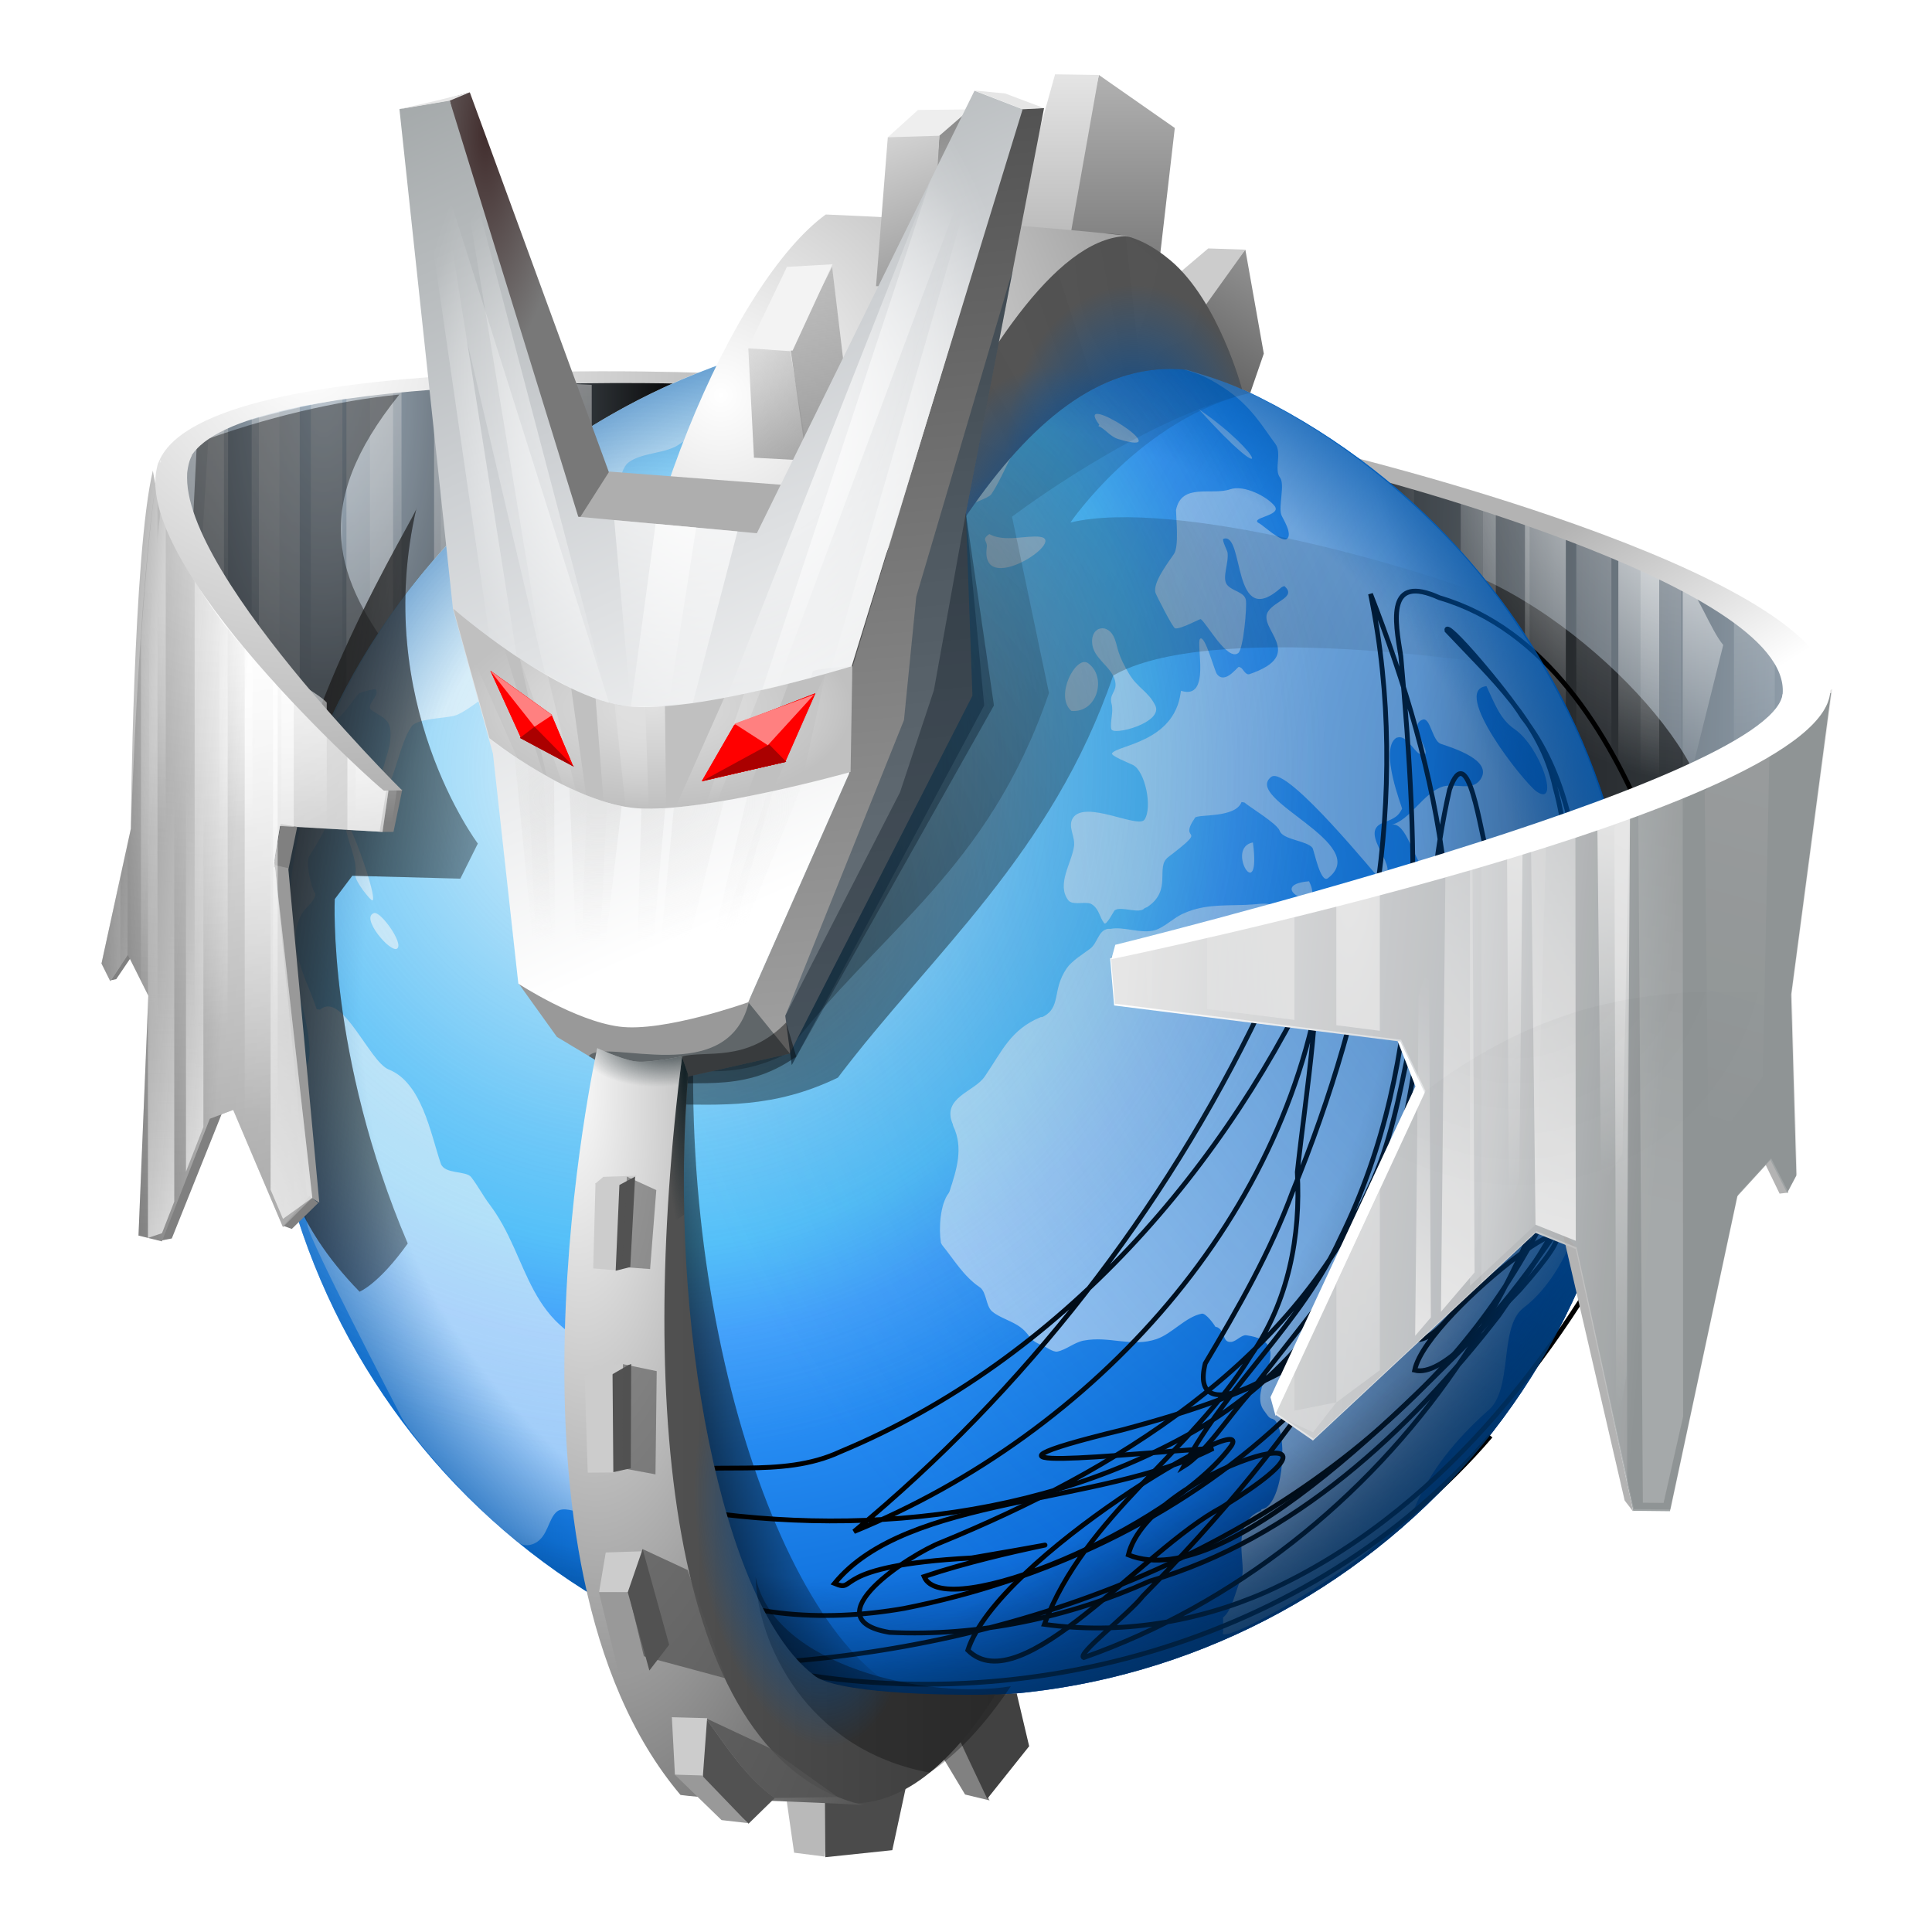 <svg xmlns="http://www.w3.org/2000/svg" viewBox="-16 -18 468 468" xmlns:xlink="http://www.w3.org/1999/xlink"><defs><linearGradient id="m" x1="181.02" x2="181.02" y2="142.49" gradientUnits="userSpaceOnUse"><stop offset="0" stop-color="#9fa4a5"/><stop offset=".31" stop-color="#cdd0d3"/><stop offset="1" stop-color="#fff"/></linearGradient><linearGradient id="r"><stop offset="0"/><stop offset=".15" stop-opacity=".5"/><stop offset=".46" stop-color="#fff" stop-opacity=".61"/><stop offset="1" stop-color="#fff" stop-opacity=".83"/></linearGradient><linearGradient id="w"><stop offset="0" stop-color="#999"/><stop offset="1" stop-color="#999" stop-opacity="0"/></linearGradient><linearGradient id="v"><stop offset="0" stop-color="#999"/><stop offset="1" stop-color="#999" stop-opacity="0"/></linearGradient><linearGradient id="y"><stop offset="0" stop-color="#422e2e"/><stop offset="1" stop-color="#787878"/></linearGradient><linearGradient id="G"><stop offset="0" stop-color="#122126"/><stop offset="1" stop-color="#122126" stop-opacity="0"/></linearGradient><linearGradient id="E"><stop offset="0" stop-color="#122126"/><stop offset="1" stop-color="#122126" stop-opacity="0"/></linearGradient><linearGradient id="t"><stop offset="0" stop-color="#fff"/><stop offset="1" stop-color="#fff" stop-opacity="0"/></linearGradient><linearGradient id="c"><stop offset="0"/><stop offset="1" stop-opacity="0"/></linearGradient><linearGradient id="p"><stop offset="0"/><stop offset="1" stop-opacity="0"/></linearGradient><linearGradient id="k"><stop offset="0" stop-color="#b3b3b3"/><stop offset="1" stop-color="#fff"/></linearGradient><linearGradient id="i"><stop offset="0" stop-color="#fff"/><stop offset="1" stop-color="#fff" stop-opacity="0"/></linearGradient><linearGradient id="d"><stop offset="0" stop-opacity="0"/><stop offset=".78" stop-opacity="0"/><stop offset="1"/></linearGradient><linearGradient id="h"><stop offset="0" stop-color="#c3d6e7"/><stop offset="1"/></linearGradient><linearGradient id="j"><stop offset="0" stop-color="#fff"/><stop offset="1"/></linearGradient><linearGradient id="g"><stop offset="0" stop-color="#fff"/><stop offset="1" stop-color="#ccc" stop-opacity="0"/></linearGradient><radialGradient id="f" cx="72.08" cy="59.56" r="47.44" gradientTransform="matrix(.997 .267 -.267 .997 -76.966 -22.17)" gradientUnits="userSpaceOnUse"><stop offset=".86" stop-color="#0057ae" stop-opacity="0"/><stop offset="1" stop-color="#0057AE"/></radialGradient><radialGradient id="e" cx="119.63" cy="31.19" r="132.1" gradientTransform="matrix(.997 .267 -.267 .997 -76.966 -22.17)" gradientUnits="userSpaceOnUse"><stop offset="0" stop-color="#00438A"/><stop offset=".57" stop-color="#0057ae" stop-opacity="0"/></radialGradient><radialGradient id="l" cx="56.02" cy="45.24" r="71.35" gradientTransform="matrix(.997 .267 -.267 .997 -76.966 -22.17)" gradientUnits="userSpaceOnUse"><stop offset="0" stop-color="#BFEBFF"/><stop offset=".07" stop-color="#9FDFFF"/><stop offset=".18" stop-color="#78D1FF"/><stop offset=".28" stop-color="#5AC6FF"/><stop offset=".38" stop-color="#44BEFF"/><stop offset=".48" stop-color="#37BAFF"/><stop offset=".57" stop-color="#339bff"/><stop offset=".8" stop-color="#1679e3"/><stop offset="1" stop-color="#005acf"/></radialGradient><linearGradient id="ag" x1="143.83" x2="198.49" y1="333.4" y2="323.5" xlink:href="#a" gradientUnits="userSpaceOnUse" gradientTransform="translate(7)"/><linearGradient id="a"><stop offset="0"/><stop offset="1" stop-opacity="0"/></linearGradient><linearGradient id="b"><stop offset="0" stop-color="#333"/><stop offset="1" stop-color="#333" stop-opacity="0"/></linearGradient><linearGradient id="ac" x1="48.08" x2="109.6" y1="201.36" y2="211.26" gradientUnits="userSpaceOnUse" xlink:href="#b" gradientTransform="translate(7)"/><linearGradient id="s"><stop offset="0" stop-color="#d5d5d5"/><stop offset="1"/></linearGradient><linearGradient id="q"><stop offset="0" stop-color="#fff"/><stop offset="1"/></linearGradient><filter id="V" width="1.24" height="1.24" x="-.1" y="-.1" color-interpolation-filters="sRGB"><feGaussianBlur stdDeviation="11.38"/></filter><linearGradient id="o"><stop offset="0" stop-color="#fff"/><stop offset="1" stop-color="#fff" stop-opacity="0"/></linearGradient><linearGradient id="n"><stop offset="0" stop-color="#fff"/><stop offset="1" stop-color="#fff" stop-opacity="0"/></linearGradient><filter id="ap" color-interpolation-filters="sRGB"><feGaussianBlur stdDeviation=".03"/></filter><filter id="an" width="1.34" height="1.07" x="-.2" y="0" color-interpolation-filters="sRGB"><feGaussianBlur stdDeviation="2.53"/></filter><filter id="O" color-interpolation-filters="sRGB"><feGaussianBlur stdDeviation="2.71"/></filter><filter id="ay" color-interpolation-filters="sRGB"><feGaussianBlur stdDeviation="3.15"/></filter><filter id="aA" color-interpolation-filters="sRGB"><feGaussianBlur stdDeviation=".66"/></filter><filter id="L" color-interpolation-filters="sRGB"><feGaussianBlur stdDeviation="3.31"/></filter><filter id="I" color-interpolation-filters="sRGB"><feGaussianBlur stdDeviation="1.25"/></filter><filter id="Q" color-interpolation-filters="sRGB"><feGaussianBlur stdDeviation="1.42"/></filter><radialGradient id="ai" cx="176.87" cy="215.87" r="109.71" xlink:href="#c" fx="176.87" fy="215.87" gradientTransform="matrix(1.682 .265 -.296 1.882 -49.78 -245.234)" gradientUnits="userSpaceOnUse"/><filter id="ah" color-interpolation-filters="sRGB"><feGaussianBlur stdDeviation="2.3"/></filter><filter id="af" color-interpolation-filters="sRGB"><feGaussianBlur stdDeviation="4.25"/></filter><filter id="ad" width="1.28" height="1.08" x="-.1" y="0" color-interpolation-filters="sRGB"><feGaussianBlur stdDeviation="2.87"/></filter><filter id="aj" width="1.87" height="1.23" x="-.4" y="-.1" color-interpolation-filters="sRGB"><feGaussianBlur stdDeviation="8.98"/></filter><linearGradient id="D"><stop offset="0" stop-color="#525252"/><stop offset="1" stop-color="#3c3c3c"/></linearGradient><linearGradient id="F"><stop offset="0" stop-color="#fff"/><stop offset="1"/></linearGradient><filter id="bn" width="1.19" height="1.32" x="-.1" y="-.2" color-interpolation-filters="sRGB"><feGaussianBlur stdDeviation="1.28"/></filter><filter id="bo" width="1.31" height="1.2" x="-.2" y="-.1" color-interpolation-filters="sRGB"><feGaussianBlur stdDeviation="1.26"/></filter><filter id="bp" width="1.21" height="1.36" x="-.1" y="-.2" color-interpolation-filters="sRGB"><feGaussianBlur stdDeviation="1.92"/></filter><filter id="bq" width="1.82" height="1.23" x="-.4" y="-.1" color-interpolation-filters="sRGB"><feGaussianBlur stdDeviation="1.08"/></filter><filter id="br" width="1.44" height="1.17" x="-.2" y="-.1" color-interpolation-filters="sRGB"><feGaussianBlur stdDeviation=".92"/></filter><radialGradient id="u" cx="119.63" cy="31.19" r="132.1" gradientTransform="matrix(.997 .267 -.267 .997 -76.966 -22.17)" gradientUnits="userSpaceOnUse"><stop offset="0" stop-color="#00438A"/><stop offset=".57" stop-color="#0057ae" stop-opacity="0"/></radialGradient><linearGradient id="x"><stop offset="0" stop-color="#d5d5d5"/><stop offset="1"/></linearGradient><linearGradient id="z" x1="181.02" x2="181.02" y2="142.49" gradientUnits="userSpaceOnUse"><stop offset="0" stop-color="#9fa4a5"/><stop offset=".46" stop-color="#cdd0d3"/><stop offset="1" stop-color="#fff"/></linearGradient><filter id="aZ" color-interpolation-filters="sRGB"><feGaussianBlur stdDeviation=".68"/></filter><linearGradient id="A"><stop offset="0" stop-color="#d9d9d9"/><stop offset="1" stop-color="#eee" stop-opacity="0"/></linearGradient><filter id="bc" color-interpolation-filters="sRGB"><feGaussianBlur stdDeviation="2.19"/></filter><filter id="bd" color-interpolation-filters="sRGB"><feGaussianBlur stdDeviation=".74"/></filter><linearGradient id="B"><stop offset="0" stop-color="#fff"/><stop offset="1" stop-color="#fff" stop-opacity="0"/></linearGradient><filter id="bg" color-interpolation-filters="sRGB"><feGaussianBlur stdDeviation=".72"/></filter><linearGradient id="C"><stop offset="0" stop-color="#fff"/><stop offset="1" stop-color="#fff" stop-opacity="0"/></linearGradient><filter id="bj" width="1.16" height="1.47" x="-.1" y="-.2" color-interpolation-filters="sRGB"><feGaussianBlur stdDeviation="2.64"/></filter><filter id="aK" color-interpolation-filters="sRGB"><feGaussianBlur stdDeviation=".79"/></filter><filter id="aV" width="1.17" height="1.39" x="-.1" y="-.2" color-interpolation-filters="sRGB"><feGaussianBlur stdDeviation="1.76"/></filter><radialGradient id="ae" cx="176.87" cy="215.87" r="109.71" xlink:href="#c" gradientUnits="userSpaceOnUse" gradientTransform="matrix(1.682 .265 -.296 1.882 -49.78 -245.234)" fx="176.87" fy="215.87"/><filter id="al" color-interpolation-filters="sRGB"><feGaussianBlur stdDeviation="1.75"/></filter><filter id="W" width="1.37" height="1.35" x="-.2" y="-.2" color-interpolation-filters="sRGB"><feGaussianBlur stdDeviation="13.12"/></filter><radialGradient id="X" cx="118.31" cy="184.03" r="166.2" xlink:href="#d" gradientUnits="userSpaceOnUse" gradientTransform="matrix(1.403 .914 -.956 1.466 296.988 -681.867)" fx="118.31" fy="184.03"/><radialGradient id="Y" cx="119.63" cy="31.19" r="132.1" xlink:href="#e" gradientUnits="userSpaceOnUse" gradientTransform="matrix(3.383 .907 -.907 3.383 203.303 -525.756)"/><radialGradient id="Z" cx="72.08" cy="59.56" r="47.44" xlink:href="#f" gradientUnits="userSpaceOnUse" gradientTransform="matrix(3.383 .907 -.907 3.383 203.303 -525.756)"/><radialGradient id="aa" cx="47.1" cy="49.11" r="47.44" xlink:href="#g" gradientUnits="userSpaceOnUse" gradientTransform="matrix(3.383 .907 -.907 3.383 203.303 -525.756)" fx="47.1" fy="49.11"/><radialGradient id="ab" cx="124.22" cy="135.58" r="166.2" xlink:href="#d" gradientUnits="userSpaceOnUse" gradientTransform="matrix(.59 1.594 -1.64 .608 512.21 -623.37)" fx="124.22" fy="135.58"/><radialGradient id="H" cx="227.55" cy="279.74" r="61.48" xlink:href="#h" gradientUnits="userSpaceOnUse" gradientTransform="matrix(1.452 .008 -.02 3.51 -126.25 -744.53)" spreadMethod="reflect" fx="227.55" fy="279.74"/><linearGradient id="J" x1="86.52" x2="86.28" y1="-214.76" y2="-33.74" xlink:href="#i" gradientUnits="userSpaceOnUse" spreadMethod="reflect"/><linearGradient id="K" x1="86.52" x2="84.18" y1="-214.76" y2="-90.31" xlink:href="#i" gradientUnits="userSpaceOnUse" gradientTransform="matrix(.675 0 0 1 142.926 400.59)" spreadMethod="reflect"/><radialGradient id="M" cx="174.64" cy="222.93" r="61.22" xlink:href="#j" gradientUnits="userSpaceOnUse" gradientTransform="matrix(6.385 .708 -.623 5.62 -781.432 -1143.514)" fx="174.64" fy="222.93"/><linearGradient id="N" x1="555.48" x2="390.25" y1="330.23" y2="327.22" xlink:href="#h" gradientUnits="userSpaceOnUse" spreadMethod="reflect"/><radialGradient id="R" cx="676.02" cy="266.14" r="79.53" xlink:href="#i" gradientUnits="userSpaceOnUse" gradientTransform="matrix(1 0 0 1.102 0 -34.04)" fx="676.02" fy="266.14"/><radialGradient id="S" cx="676.02" cy="266.14" r="79.53" xlink:href="#i" gradientUnits="userSpaceOnUse" gradientTransform="matrix(1 0 0 1.102 0 -34.04)" fx="676.02" fy="266.14"/><radialGradient id="P" cx="676.02" cy="266.14" r="79.53" xlink:href="#i" gradientUnits="userSpaceOnUse" gradientTransform="matrix(1 0 0 1.102 0 -34.04)" fx="676.02" fy="266.14"/><linearGradient id="T" x1="520.85" x2="551.43" y1="258.38" y2="306.46" xlink:href="#k" gradientUnits="userSpaceOnUse"/><radialGradient id="U" cx="47.35" cy="47.56" r="71.35" xlink:href="#l" gradientUnits="userSpaceOnUse" gradientTransform="matrix(3.383 .907 -.907 3.383 41.485 -37.823)" fx="47.35" fy="47.56"/><linearGradient id="ak" x1="743.63" x2="611.93" y1="399.72" y2="388.67" xlink:href="#m" gradientUnits="userSpaceOnUse" gradientTransform="translate(220)"/><radialGradient id="am" cx="667.36" cy="375.93" r="52.84" xlink:href="#i" gradientUnits="userSpaceOnUse" gradientTransform="matrix(-1.13 0 0 -3.897 1421.252 2043.525)" fx="667.36" fy="375.93"/><linearGradient id="ao" x1="35.48" x2="34.5" y1="52.67" y2="86.34" xlink:href="#n" gradientUnits="userSpaceOnUse" gradientTransform="matrix(2.652 .663 0 2.652 619.76 183.053)"/><linearGradient id="aq" x1="35.48" x2="34.5" y1="52.67" y2="86.34" xlink:href="#n" gradientUnits="userSpaceOnUse" gradientTransform="matrix(2.652 .663 0 2.652 641.76 399.053)"/><linearGradient id="ar" x1="34.88" x2="34.01" y1="90.84" y2="12.2" xlink:href="#o" gradientUnits="userSpaceOnUse" gradientTransform="matrix(2.652 .663 0 2.652 625.76 401.053)"/><linearGradient id="as" x1="35.48" x2="34.5" y1="52.67" y2="86.34" xlink:href="#n" gradientUnits="userSpaceOnUse" gradientTransform="matrix(2.652 .663 0 2.652 619.76 183.053)"/><linearGradient id="at" x1="34.88" x2="34.01" y1="90.84" y2="12.2" xlink:href="#o" gradientUnits="userSpaceOnUse" gradientTransform="matrix(2.652 .663 0 2.652 651.76 393.053)"/><linearGradient id="au" x1="35.48" x2="34.5" y1="52.67" y2="86.34" xlink:href="#n" gradientUnits="userSpaceOnUse" gradientTransform="matrix(2.652 .663 0 2.652 667.76 391.053)"/><linearGradient id="av" x1="35.48" x2="34.5" y1="52.67" y2="86.34" xlink:href="#n" gradientUnits="userSpaceOnUse" gradientTransform="matrix(2.652 .663 0 2.652 619.76 183.053)"/><linearGradient id="aw" x1="35.48" x2="34.5" y1="52.67" y2="86.34" xlink:href="#n" gradientUnits="userSpaceOnUse" gradientTransform="matrix(2.652 .663 0 2.652 619.76 183.053)"/><radialGradient id="ax" cx="707.16" cy="372.73" r="63.1" xlink:href="#p" gradientUnits="userSpaceOnUse" gradientTransform="matrix(1 0 0 .99 120 3.88)" fx="707.16" fy="372.73"/><radialGradient id="az" cx="39.95" cy="165.63" r="34.75" xlink:href="#q" gradientUnits="userSpaceOnUse" gradientTransform="matrix(9.023 2.36 -3.24 12.385 236.325 -2053.29)" fx="39.95" fy="165.63"/><linearGradient id="aB" x1="57.33" x2="58.95" y1="125.2" y2="232.68" xlink:href="#i" gradientUnits="userSpaceOnUse" gradientTransform="translate(-173.73 160.59)"/><linearGradient id="aC" x1="57.33" x2="58.95" y1="125.2" y2="184.6" xlink:href="#i" gradientUnits="userSpaceOnUse" gradientTransform="translate(-171.73 160.59)"/><linearGradient id="aD" x1="57.33" x2="56.83" y1="125.2" y2="218.67" xlink:href="#i" gradientUnits="userSpaceOnUse" gradientTransform="matrix(1 0 0 1.308 -165.61 129.524)"/><radialGradient id="aE" cx="43.81" cy="182.48" r="34.75" xlink:href="#i" gradientUnits="userSpaceOnUse" gradientTransform="matrix(3.068 -.008 .01 3.98 -276.68 -254.978)" fx="43.81" fy="182.48"/><linearGradient id="aF" x1="18.4" x2="89.85" y1="181" y2="186.21" xlink:href="#r" gradientUnits="userSpaceOnUse" gradientTransform="translate(7)"/><radialGradient id="aG" cx="174.64" cy="222.93" r="61.22" xlink:href="#q" gradientUnits="userSpaceOnUse" gradientTransform="matrix(6.385 .708 -.623 5.62 -900.7 -1304.103)" fx="174.64" fy="222.93"/><linearGradient id="aH" x1="455.8" x2="379.13" y1="172.26" y2="292.41" xlink:href="#s" gradientUnits="userSpaceOnUse" gradientTransform="translate(-126.27 -400.59)"/><linearGradient id="aI" x1="390.86" x2="390.86" y1="129.93" y2="312.63" xlink:href="#s" gradientUnits="userSpaceOnUse" gradientTransform="translate(-126.27 -400.59)"/><radialGradient id="aJ" cx="243.07" cy="-207.07" r="35.82" xlink:href="#t" gradientUnits="userSpaceOnUse" gradientTransform="matrix(-.09 2.465 -1.2 -.044 16.654 -825.186)" fx="243.07" fy="-207.07"/><radialGradient id="aL" cx="242.68" cy="-217.88" r="35.82" xlink:href="#t" gradientUnits="userSpaceOnUse" gradientTransform="matrix(-.09 2.465 -1.2 -.044 16.654 -825.186)" fx="242.68" fy="-217.88"/><linearGradient id="aM" x1="375.15" x2="375.15" y1="136.05" y2="376.18" xlink:href="#q" gradientUnits="userSpaceOnUse" gradientTransform="translate(-126.27 -400.59)"/><radialGradient id="aN" cx="268.58" cy="-142.86" r="54.73" xlink:href="#u" gradientUnits="userSpaceOnUse" gradientTransform="matrix(1 0 0 1.324 180 41.724)" fx="268.58" fy="-142.86"/><radialGradient id="aO" cx="248.76" cy="-127.89" r="54.73" xlink:href="#u" gradientUnits="userSpaceOnUse" gradientTransform="matrix(1 0 0 1.324 180 41.724)" fx="248.76" fy="-127.89"/><radialGradient id="aP" cx="235.54" cy="-107.93" r="54.73" xlink:href="#u" gradientUnits="userSpaceOnUse" gradientTransform="matrix(1 0 0 1.324 180 41.724)" fx="235.54" fy="-107.93"/><radialGradient id="aQ" cx="300.34" cy="230.78" r="63.13" xlink:href="#q" gradientUnits="userSpaceOnUse" gradientTransform="matrix(4.568 -.066 .067 4.698 -1218.97 -1226.367)" fx="300.34" fy="230.78"/><linearGradient id="aR" x1="198.06" x2="185.91" y1="-145.16" y2="-237.25" xlink:href="#v" gradientUnits="userSpaceOnUse"/><linearGradient id="aS" x1="192.54" x2="169" y1="-138.09" y2="-185.68" xlink:href="#w" gradientUnits="userSpaceOnUse"/><linearGradient id="aT" x1="360.98" x2="333.76" y1="216.03" y2="87.53" xlink:href="#s" gradientUnits="userSpaceOnUse" gradientTransform="translate(-126.27 -400.59)"/><linearGradient id="aU" x1="324.31" x2="383.66" y1="149.12" y2="305.44" xlink:href="#q" gradientUnits="userSpaceOnUse" gradientTransform="translate(-126.27 -400.59)"/><linearGradient id="aW" x1="365.17" x2="317.95" y1="517.29" y2="34.25" xlink:href="#x" gradientUnits="userSpaceOnUse" gradientTransform="matrix(1.42 0 0 1.272 -400.373 -511.44)"/><radialGradient id="aX" cx="-48.57" cy="-193.06" r="19.4" xlink:href="#y" gradientUnits="userSpaceOnUse" gradientTransform="matrix(1 0 0 2.894 0 335.62)" fx="-48.57" fy="-193.06"/><linearGradient id="aY" x1="227.3" x2="304.56" y1="212.57" y2="368.35" xlink:href="#z" gradientUnits="userSpaceOnUse" gradientTransform="matrix(1.42 0 0 1.272 -400.373 -511.44)"/><radialGradient id="ba" cx="171.14" cy="191.03" r="34.84" xlink:href="#A" gradientUnits="userSpaceOnUse" gradientTransform="matrix(-.045 1 -1.88 -.084 344.984 -216.992)" fx="171.14" fy="191.03"/><radialGradient id="bb" cx="171.14" cy="191.03" r="34.84" xlink:href="#A" gradientUnits="userSpaceOnUse" gradientTransform="matrix(-.023 1 -2.057 -.047 375.313 -224.186)" fx="171.14" fy="191.03"/><radialGradient id="be" cx="167.69" cy="80.88" r="73.91" xlink:href="#B" gradientUnits="userSpaceOnUse" gradientTransform="matrix(1 0 0 1.01 -160 -300.823)" fx="167.69" fy="80.88"/><radialGradient id="bf" cx="167.69" cy="80.88" r="73.91" xlink:href="#B" gradientUnits="userSpaceOnUse" gradientTransform="matrix(1 0 0 1.348 -160 -328.18)" fx="167.69" fy="80.88"/><radialGradient id="bh" cx="151.98" cy="155.8" r="48.33" xlink:href="#C" gradientUnits="userSpaceOnUse" gradientTransform="matrix(1 0 0 .498 0 78.276)" fx="151.98" fy="155.8"/><radialGradient id="bi" cx="151.98" cy="155.8" r="48.33" xlink:href="#C" gradientUnits="userSpaceOnUse" gradientTransform="matrix(1 0 0 .498 -160 -161.724)" fx="151.98" fy="155.8"/><linearGradient id="bk" x1="275.82" x2="361.26" y1="732.21" y2="732.21" xlink:href="#D" gradientUnits="userSpaceOnUse"/><radialGradient id="bl" cx="286.07" cy="658.68" r="4.93" xlink:href="#E" gradientUnits="userSpaceOnUse" gradientTransform="matrix(-1 0 .006 -8.396 568.138 6173.62)" fx="286.07" fy="658.68"/><radialGradient id="bm" cx="257.58" cy="461.1" r="36.1" xlink:href="#F" gradientUnits="userSpaceOnUse" gradientTransform="matrix(3.518 -.28 .82 10.286 -1027.358 -4027.99)" fx="257.58" fy="461.1"/><radialGradient id="bs" cx="314.33" cy="744.09" r="42.72" xlink:href="#u" gradientUnits="userSpaceOnUse" gradientTransform="matrix(1.037 -.167 .334 2.074 -259.728 -733.22)" fx="314.33" fy="744.09"/><radialGradient id="bt" cx="279.43" cy="628.23" r="11.14" xlink:href="#G" gradientUnits="userSpaceOnUse" gradientTransform="matrix(1.942 -.212 .118 1.078 -334.948 17.873)" fx="279.43" fy="628.23"/></defs><path fill="url(#H)" d="M274.06 387.62l10.3-150.83c-37.55-1.18-80.34-2.5-120.4 14.04l-4.9 91.77 115 45.02z" transform="translate(-136.12 -162.87)"/><g opacity=".7" filter="url(#I)" transform="translate(-136.12 -162.87)"><path fill="url(#J)" d="M106.5-163.5c-2.5 0-5 .02-7.5.1v131.34l11.3 4.43v-135.84c-1.26 0-2.53-.03-3.8-.03zm17.94.4v141l12.75 4.98V-162.5c-4.26-.2-8.5-.42-12.76-.6zm-35.35.23c-3.76.28-7.53.66-11.32 1.18v121.33l11.3 4.43v-126.93zm-22.63 3.18c-3.3.7-6.6 1.53-9.9 2.48v108.56l9.9 3.88v-114.9zm-18.38 5.2c-2.3.8-6.17 3.27-8.47 4.22l-4.02 90.2L48.1-52v-102.5z" transform="translate(126.27 400.59)"/><path fill="url(#K)" d="M214.8 237.1c-1.7 0-3.36 0-5.06.08v131.35l7.64 4.43V237.12l-2.58-.03zm12.1.4v141l8.6 4.97V238.1c-2.85-.23-5.72-.43-8.6-.6zm-23.84.22c-2.53.28-5.08.66-7.64 1.18v121.3l7.64 4.45V237.7zm-15.27 3.18c-2.23.7-4.46 1.52-6.7 2.47v108.56l6.7 3.88V240.9zm-12.4 5.2c-1.56.8-3.1 1.66-4.65 2.6l-5.7 93.92 10.33 6V246.1z"/></g><path fill-opacity=".15" d="M137.94 224.75l10.34-150.17c-37.54-1.17-82.5-.8-122.58 15.73l-1.88 87.14 114.12 47.3z"/><path fill-opacity=".39" d="M274.06 107.62C242.02 30.72 173 14.9 216.86-39.56c-14.96 1.45-32.68 5.6-49.05 11.72l-4.5 90.62 110.76 44.84z" filter="url(#L)" transform="translate(-136.12 117.13)"/><path fill="url(#M)" d="M166.28 255.6c12.17-20.9 119.22-17.78 119.22-17.78l10.42-2.43s-129.5-6.3-137.7 22.42c4.56-.54 4.2.13 8.06-2.23z" transform="translate(-136.12 -162.87)"/><path fill="url(#N)" d="M558.66 309.45l-10.5 81.35-76.8 21.94-44.9-165.2c44.08 21.32 100.07 23.88 132.2 61.9z" transform="translate(-136.12 -162.87)"/><path fill-opacity=".26" d="M422.48 146.73l-10.45 81.2-76.8 21.94-44.88-165.2c44.07 21.32 100 24.03 132.13 62.06z"/><path fill-opacity=".59" d="M533.12 343.17l15.04 47.63-76.8 21.94-7.6-132.76c33.54 6.38 71.6 46.98 69.36 63.2z" filter="url(#O)" transform="translate(-136.12 -162.87)"/><g fill="url(#P)" transform="translate(-276.12 -174.87)" filter="url(#Q)"><path fill="url(#R)" d="M546.5 247.53l22.2 81.8v-72.37c-7.6-2.87-15.04-5.97-22.2-9.43zm44.86 17.5v107.72l11.28-3.22V268.96c-3.75-1.32-7.5-2.63-11.28-3.93zm22.6 8.03v93.22l8.5-2.4V276.4c-2.8-1.14-5.65-2.26-8.5-3.34zm15.56 6.34v82.44l9.9-2.8V284.1c-3.25-1.65-6.54-3.23-9.9-4.72zm22.62 11.9v64.07l9.9-2.8v-58.3c-3.17-2.47-6.5-.8-9.9-2.96zm15.57 5.66v53.97l.44-.12 9.4-37.7c-3.08-3.66-6.36-13.03-9.83-16.14z"/><path fill="url(#S)" d="M574.5 257.53l22.2 81.8v-72.37c-7.6-2.87-15.04-5.97-22.2-9.43zm44.86 17.5v87.72l11.28-3.22v-80.57c-3.75-1.32-7.5-2.63-11.28-3.93zm22.6 8.03v73.22l8.5-2.4V286.4c-2.8-1.14-5.65-2.26-8.5-3.34zm15.56 6.34v62.44l9.9-2.8V294.1c-3.25-1.65-6.54-3.23-9.9-4.72zm22.62 11.9v44.07l9.9-2.8v-34.3c-3.17-2.47-6.5-4.8-9.9-6.96zm15.57 11.66v27.97l.44-.12 9.4-17.7c-3.08-3.66-6.36-7.03-9.83-10.14z" opacity=".41"/></g><path fill="url(#T)" d="M390.27 373.74S549.6 340.02 551.94 313c2.33-27-105.84-54.06-105.84-54.06l-2.68-4.45s117.06 28.03 120.2 56.83c3.08 28.44-174.3 65.9-174.3 65.9l.95-3.5z" transform="translate(-136.12 -162.87)"/><path fill="none" d="M240.55 60.34c-10.98-76.5-66.1 15.1-87.97 135-17.07 93.67-21.04 265.94 8.25 190.57"/><path fill="url(#U)" d="M391.8 272.03c23.75-88.63-28.85-179.74-117.5-203.5C185.68 44.8 94.57 97.4 70.8 186.04c-23.74 88.64 28.87 179.75 117.5 203.5 88.64 23.75 179.74-28.85 203.5-117.5z" transform="translate(-16.852 -2.28)"/><path fill="#fff" d="M301.1 195.47c-11.38 1.02 4.3 8.7 0 0zm-13.6-9.4c-6.86 1.3 2.1 15.78 0 0zM274.37 81.1c18.2 20.22 16.25 11.24 0 0zm-24.3 4.1c1.65.67 2.8 2.53 4.77 3.14 15.75 4.86-11.37-12.42-4.55-3.46m-26.64 26.5c3.73 2.03 9 .22 12.28.66 6.7.9-14.53 14.77-12.9 2.6.27-1.9-1.66-1.78 1-3.54m-23.8-29.3c5.63 6.9-8.07 13.83-11.8 19.3-2.07 3.06-2.56 7.33-4.56 10.27-1.5 2.2 2.5 6.22 2.22 8.33-.1.63 11.96-6.18 14.46-8.08 3.98-3.04 22.33-8.05 23.56-9.87 3.4-4.97 6.5-14.83 11.18-18.4 4.1-3.1-5.72-4.32-7.02-4.96-5.16-2.54-19.78-3.82-25.3-1.92-.9.3-2.95 4.58-3.58 5.37m-11.65-12.78c.96 2.58.3 8.36 2.5 9.88 1.1.73 14.96-3.08 17.35-3.35.94-.1 8.84.2 8.35-1.2-.8-2.4-8.92-1.07-10.72-2.3-1.9-1.3-7.95-6.32-10.22-6.06-3.23.36-4.57 2.47-7.25 3.03zm-16.55 4.96c25.4-7.65 9.97-11.73-.87-3.46-2.8 2.13-3.2 7.92 1 3.8m-7.5 29.6c-2.4-7.98 7.95-8.67 11.36-13.68 2.52-3.72-.77-5.1.77-8.27.82-1.65 9.4-7.4 10.78-5.57 4.42 5.8-2.44 9.97-6.8 13.3-1.94 1.48 1.18 6.9-1 8.57-3.9 2.98-3.44-3.3-5.85-2.47-.9.32-1.08 3.67-1.77 4.45-1.97 2.25-3.9.18-4.98 1-1.3 1-.7 2.45-2.53 2.68zm-11.74 28.7c-13.22 1-6.7 18.8.16 13.57.04-.03-.87-2.23-.8-2.78.16-1.16 2.12-2.27 1.54-3.98-.12-.37-4.16-.95-2.54-2.18 1.93-1.47 4.33-3.4 1.63-4.63zm-77.4 70.5c-3.6.96 3.95 9.82 5.53 8.62 1.62-1.25-3.88-8.9-5.53-8.62zm-7.15-22.54c.07 4.46 3.2 9.23 2.54 13.4-.2 1.26 3.8 6.37 4.18 6.08 1.13-.85-5.3-19.03-6.73-19.46zm131.9-118.78c-8.4 1.75-44.74 7.57-32.74 15.75 3.1 2.1 14.06-8.05 15.7-5.9 2.5 3.3 1.53 2.4-1.9 5.26l-.76.73c-18.46 4.63 1.24 6.06-5.65 8.42-7.1 2.42-21.3.32-25.2 3.3-3.4 2.6-9.28 2.07-12.66 4.64-2.5 1.9-2.6 9.32-2.98 12.15-.35 2.64-7.64 5.83-5 6.2 3 .4 27.97-18.08 29.7-16.9 7.7 5.24-3.24 8.72-5.03 12.36-1 2.04 8.64.3 8.28-1.9l.86-.05c-.56 1.72-6.38 9.4-5.45 14.33.48 2.48 3 5.97 1 7.5-1.3 1-2.75 2.5-4.07 2.96-2.14.72-5.4 1.96-7.32 2.18-3.05.34-4.66-2.65-5.93-4.32-1.5-1.96-14.28.57-14.5 2.23-.23 1.68 6.4-1.84 9.8.47 1.5 1.04-2.87 5.6-3 6.12l-.16 1.14c-.2 4.97 2.78 1.26 4.22 2.24 5.1 3.48-12.5 5.24-13.14 4.42-1.54-2.03 3.75-5.26 3.26-5.58-4.23-2.9-10.18 4.08-12.3 5.7-2.04 1.56-5.18-.62-7.14.87-2.96 2.25-9.9 8.08-12.93 9.12-2.3.78-9.32.65-10.73 2.73-3.44 5.06-3.96 15.1-8.9 18.87-1.16.9 3.34-12.36 3.66-14.73.8-5.93-1.04-5.83-4.42-8.13-1.65-1.13 2.18-3.52 1.02-5.05-.13-.17-3.8.68-4.16 1.1-1.96 2.23-3.08 4.44-5.16 6l-.27.8c-1.7 1.94-8.36 15.4-7.2 18.77.08.25 5.13-1.47 6.14 1.5.8 2.3-4.3 10.5-5.5 12.3-.94 1.36.56 7.7 1.33 8.7.96 1.27-2.17 3.84-2.62 4.5-5.14 7.56 1.1 17.15 3.13 23.84l.82.1c5.3-4.63 11.95 12.6 16.6 14.47 8.1 3.24 10.16 15.52 12.64 22.8.92 2.68 6.12 1.64 7.4 3.33 1.6 2.1 3 4.7 4.32 6.44 10.27 13.5 8.48 30.72 31.03 36.3l.58.6c2.2.7 4.3 5.26 6.75 6.92 12.98 8.84-.54 11.98-5.43 19.16-2.44 3.58-1.28 8.73-3.65 12.22-2 2.94-10.02-2.82-12.78-.72-2.22 1.7-2.2 6.14-5.46 7.74-1.45.7-3.16.75-4.46-.65-12.85-10.2-25.74-25.83-27.86-29.96-2.12-4.15-22.35-42.97-22.72-46.37-.38-3.4-6.35-27.3-4.77-32.76 1.56-5.48 3.34-2.56 4.93-6.86 1.58-4.3-2.82-18.77-2.82-18.77-6.8-21.33 5.76-54.86 6.35-57.96.6-3.1 12.25-33.67 41.2-59.48 22.25-19.82 55.54-38.54 96.23-41.63l-.12.37zm44.08 92.37c6.4.57 8.67-8.4 4-11.6-2.85-1.92-8.13 7.93-4 11.6zm9.7 4.4c.36 1.7 12.72-1.56 10.63-5.75-1.7-3.4-4.26-4.17-6.33-7.63-2.77-4.62-2.67-6.1-3.4-8.24-1.52-4.46-6.35-3.3-5.46 1.44.66 3.46 5.16 5.46 5.55 9.03.25 2.26-1.58 2.65-.93 5.06.53 2.04-.46 4.4-.08 6.1zm-14.3-96.2c7.4 2.28 10.85 2.62 18.04 4.7 5.36 1.57 5.65 1.83 11.05 3.5 6.43 2 7.57 2.2 12.2 5.17 6.92 4.44 9.73 9.78 12.72 13.7 1.7 2.25-.37 6.22 1.14 8.2 1.25 1.64-.4 6.9.32 9.03.26.76 2.88 4.68 1.33 5.86-1.2.9-5.76-3.33-6.58-3.74-2.94-1.44 5.48-1.82 3.64-4.24-1.7-2.2-7.34-5.24-10.8-4.06-4.5 1.54-11.78-1.65-13.1 5.04.07 2.52.72 8.85-.5 10.63-1.25 1.86-5.28 7.03-4.45 9.45.2.6 4.2 8.5 4.75 8.57 1.46.2 6-2.38 6.2-2.24 1.47 1 6.43 10.23 9.07 8.22 1.26-.97 2.16-11.27 1.85-12.88-.37-1.97-3.36-2.1-4.58-3.7-1.28-1.68.58-5.5.12-7.9-.04-.23-1.42-3.06-.98-3.2 5.22-1.8 1.9 22.76 14.13 11.7l.64-.26c3 2.65-2.13 3.5-3.9 6.1-2.87 4.2 9.62 10.4-4.54 15.24-.98.33-1.58-1.34-2.15-1.6l-.44-.17c-.53.23-3.4 4.27-5.3 1.76-.58-.73-2.88-9.47-4.05-8.58-1.2.93 2.77 15.02-4.66 12.62l-.08.47c-1.62 12.02-15.26 12.66-16.63 14.67-.4.58 4.12 2.36 5.04 2.82 2.98 1.45 4.82 10.32 2.82 13.26-1.52 2.23-14.32-4.84-17.3-.45-1.4 2.05.57 4.48.24 6.9-.53 3.95-4.32 9.24-1.4 13.06 1.07 1.42 4.4.1 5.76 1.02 1.75 1.2 1.77 3 2.93 4.54.54.7 2.34-2.94 2.54-3.1 1.52-1.15 6 1 7.28-.54l.63-.27c6.13-4.05 1.9-9.68 5.06-12.08 10.55-8.05 2.1-3.08 6.5-9.54.64-.94 9.77.16 11.27-3.8l.7.1c1.2 1.07 7.95 5.13 8.53 6.83.76 2.24 6.6 2.38 7.95 4.16.38.5 1.94 8.72 3.73 7.36 10.97-8.37-20.78-19.17-13.7-24.56 3.8-2.9 26.18 24.94 26.42 24.86 6.1-2.1-6-11.26.7-13.75 2.83-1.06 3.7-1.63 4.57-3.4.08-.16-5.64-14.4-1.4-17.17l.3-.07c2.48-.76 4.36 4.58 6.3 4.22 2.3-.44-4.13-7.2-.22-8.55 1.88-.64 2.32 5.14 4.4 5.86 2.8.96 12.77 3.98 9.6 8.63-2 2.92-6.03.87-9.05 1.7-4.74 1.43-8.02 8.27-12.56 9.28 3.7-.95 5.5 8.92 8.16 10.8l2.93-.33c1.4-.82 7.33-5.97 9.48-4.5 1.3.88 4.56 12.12 3.77 15.87-.57 2.7-1 4-3.86 5.13.28 2.73 4.34 3 6.83 4.7 1.9 1.3 10.34 17.95 11.18 20.42 1.27 3.7 4.3 6.76 5.66 10.7.23.67-.26 5.02 1.4 4.45 6.95-2.38 4.63-18.05 8.84-23.4l.18-.46c-.3-6.8 2.44-18.4-1.84-24.02-2.28-3-4.1 7.28-4.24 6.88-.56-1.67-10.8-10.3-6.56-13.54 2-1.53 6.36 8.12 8.04 2.62l.2-.7 4.9-7.85s.57 1.08-4.56-14.92c-6.88-21.42-20.38-42.85-32.6-56.64-11.4-12.87-24.35-23.3-35.74-30.57-19.9-12.7-40.6-20.13-64.24-24zm41.37 314.94c-2 4.1 33.67-14.88 46.3-29.9 4-9.47 10-16.64 17.65-23.57 6.54-5 2.65-20.37 8.83-25.08 13.34-10.17 18.1-34.27 19.88-52-1.5 1.72-1.82 6.55-3.52 7.85-6.42 4.9-21.5-41.26-28.43-45.5l-2.8.35c-6.23 3.63-12.47-2.27-17.67-.5-4.87 1.68-.92 8.97-3.7 9.92-2.87.98-22.47-8.7-22.2-10.57.07-.64.27-1.28 0-1.9l-.15-1.3c-1.96-5.6-3.27-4.13-8.9-3.95-6 .18-10.42-.1-15.45 2.34-1.78.87-4.3 3.18-6.27 3.76-3.4 1-7.52-.92-10.83-.3h-.67c-2.33.43-2.5 3.45-4.24 4.78-1.9 1.45-4.4 2.87-5.75 4.83-3.62 5.32-1.17 9.47-5.85 11.75l-.42.03c-7.24 2.97-9.3 8.15-13.56 14.4-2.5 3.68-10.5 5.08-7.74 11.5l.1.43c2.58 5.4.8 10.68-.87 15.86l-.23.46c-2.05 2.7-2.42 8.5-1.87 11.96l.26.54c2.92 3.6 5.22 7.6 9.13 10.26 1.7 1.15 1.47 4.52 2.98 5.84 1.86 1.63 5 2.33 7.15 4.06 2.34 1.87 1.6 2.83 5.03 4.2.98.4 2.64 1.68 3.64 1.5 2.17-.42 4.12-2.23 6.38-2.66 6.3-1.2 11.6 1.7 17.68-.37 3.76-1.3 7.05-5.4 10.94-6.15 1-.2 2.98 2.6 3.33 3.2l.4.07c2.1.98 1.12 3.82 3.46 3.56 1.17-.13 2.5-1.76 3.57-1.6 12.85 1.72.03 12.6 4.3 18.22.9 1.15 1.13 1.9 2.15 2.04l.54.33c3.45 4.47 1.64 20.9-3.24 21.56l-.22.38c-7.94 3.13-2.98 13.8-4.82 16.5-1.35 3.07-2.17 7.73-4.3 9.32l.02 3.54zm63.8-229.14c1.87 3.9 3.2 7.94 6.76 10.38 6.36 4.33 11.1 19.04 5.4 15.16-3.05-2.08-20.92-24.67-12.15-25.54z" opacity=".57"/><g fill="none" stroke="#000"><path d="M322 314.54c-37.37 43.6-100.23 60.94-155.47 47.86 53.33-2.6 108.02-22 144.93-61.8 14.23-15.54 24.97-34.35 30.6-54.68.98 16.32-9.54 30.58-18.36 43.37-18.88 24.38-43.06 46.9-73.25 55.73-16.98 7.66-35.98 11.68-54.63 10.76-16.7-2.8 4.37-16.4 10.86-18.9 36.3-14.88 73.2-37.37 89.96-74.48 8.76-18.5 7.3-40.5 18.18-58.13 5.57 4.62 1.17 18.47 1.12 26.71-6.62 45.84-35.2 84.94-66.92 117.16-3 3.84-14.05 12.26-12.42 12.93 63.2-22.26 110.33-87.98 105.03-155.7-1.4-14.6-3.57-29.85-12.9-41.74-3.3-5.37-16.43-20.9-15.9-18.15 9.2 9.8 19.77 19.2 22.73 33 8.2 29.54-6.85 59.2-23.5 82.8-8.96 12.12-18.27 24.15-28.83 34.9-4.37 4.97-24.64 17.3-21.13 3.15 6.9-11.6 13.64-23.32 18.35-36.1 16.13-39.33 25.06-83.2 16.35-125.44 14.3 36.7 24 79.02 9 117.06-8.03 19.06-22.25 34.53-34.54 50.9-4.32 4.83-9.22 12.5-13.7 15.22 9.2-17.2 24.75-30.03 32.9-47.9 18.76-37.8 16.34-81.37 12.7-122.2-1.25-7.63-3-17.3 8.1-12.28 22.26 6.54 35.52 28.3 43.83 48.6 9.6 24.57 12.66 54-1.73 77.4-17.65 34-42.84 66.62-78.55 82.73-14.5 6.37-30.75 8.97-46.48 6.77 8.54-22.83 30.96-36.13 43.4-56.5 7.8-11.2 10.47-25.03 9.7-38.43 1.97-18.12 5.3-36.4 3.76-54.66-6.3-3.37-8.7 15.42-11.7 21.04-20.1 41.84-49.32 79.5-85.12 109.07 50.2-20.54 92.63-66.4 98.85-121.6-20.28 45.1-55.43 85.58-101.74 104.85-12.5 5.82-26.8 1.7-40.03 4.75-4.95-.36-12.72 3.94-3.48 5.26 39.1 8.37 82.23 5.9 117.55-14.16 19.84-11.25 34.98-30.4 40.74-52.52 9.43-26.47 6.86-55.23 13.13-82.33 4-11.33 6.46 9.3 8.08 14.26 8.68 43.65-11.1 88.96-43.2 118.33-21.88 20.43-50.18 33.54-79.4 39.3-17.1 2.98-35.7 1.93-50.9-7.2" transform="translate(-26.514 -33.146) scale(1.154)" filter="url(#V)"/><path d="M361 204.53c21.2 18.77-21.8 78.25-24.16 58 4.6-17.57-.75-63.12 3.1-19.35-.1 18-35.5 64.06-9.36 26.03 9.15-12.47 28.34-48.23 27.28-49.8-8.17 25.55-18.3 50.62-32.18 73.64 6.33-12.87 29.95-55.87 36.04-33.27-2.6 16.13-41.2 56-20.2 19.28 7.44-14.17 35.13-45.07 11.64-14.02-14.63 20.13-41.34 59.58-61.24 56.2 3.26-20.72 52.13-33.03 23.83-3.44 9.97 1.32 30.43-50.75 50.18-57.1-10.97 20.84-39.47 66.27-50.34 63.4 2.45-12.14 46.6-44.74 21.58-16.5-19.93 20.47-59.72 62.84-80.46 54.48 4.25-17.6 54.85-31.66 19.1-9.7-16.06 8.52-41.2 40.17-52.1 29.3 6-18.93 59.22-50.1 54.18-42.04-12.36 17-59.18 36.63-63.18 26.9 16.98-5.75 40.84-9.13 9.8-3.83-29.83 1.6-23.25 7.35-28.22 5.24 14.87-18.23 54.55-15.93 77.86-27.77-17.78.98-58.24 5.8-18.3-3.9 15.16-4.1 30.57-8.98 43.14-18.74" transform="translate(-45.078 -67.882) scale(1.178)" filter="url(#W)"/></g><path fill="url(#X)" d="M553.62-215.9c23.75-88.63-28.86-179.74-117.5-203.5-88.63-23.74-179.74 28.86-203.5 117.5-23.74 88.63 28.87 179.75 117.5 203.5 88.64 23.75 179.74-28.85 203.5-117.5z" opacity=".6" transform="translate(-178.67 485.65)"/><path fill="url(#Y)" d="M553.62-215.9c23.75-88.63-28.86-179.74-117.5-203.5-88.63-23.74-179.74 28.86-203.5 117.5-23.74 88.63 28.87 179.75 117.5 203.5 88.64 23.75 179.74-28.85 203.5-117.5z" opacity=".6" transform="translate(-178.67 485.65)"/><path fill="url(#Z)" d="M553.62-215.9c23.75-88.63-28.86-179.74-117.5-203.5-88.63-23.74-179.74 28.86-203.5 117.5-23.74 88.63 28.87 179.75 117.5 203.5 88.64 23.75 179.74-28.85 203.5-117.5z" opacity=".6" transform="translate(-178.67 485.65)"/><path fill="url(#aa)" d="M553.62-215.9c23.75-88.63-28.86-179.74-117.5-203.5-88.63-23.74-179.74 28.86-203.5 117.5-23.74 88.63 28.87 179.75 117.5 203.5 88.64 23.75 179.74-28.85 203.5-117.5z" opacity=".6" transform="translate(-178.67 485.65)"/><path fill="url(#ab)" d="M553.62-215.9c23.75-88.63-28.86-179.74-117.5-203.5-88.63-23.74-179.74 28.86-203.5 117.5-23.74 88.63 28.87 179.75 117.5 203.5 88.64 23.75 179.74-28.85 203.5-117.5z" opacity=".6" transform="translate(-178.67 485.65)"/><path fill="url(#ac)" d="M101.75 107.32c-10.96 47.02 14.85 81.3 14.85 81.3l-4.24 8.5-26.17-.7-4.25 5.65s-1.77 37.83 17.68 83.43c-7.07 9.9-11.67 11.67-11.67 11.67-32.4-33.2-16.93-65.03-19.1-99 0-37.47 33.6-90.15 32.9-90.85z" filter="url(#ad)" transform="translate(-16.852 -2.28)"/><path fill="url(#ae)" d="M162.2 251.78c13.1.1 25.93 1.14 41.62-6.46 22.78-30.1 51.84-54.08 66.7-97.42 22.8-13 87.94-4.4 116.05 1.15-9.5-6.77-9.75-8.55-20.1-18.3-22.63-9.43-81.1-25.9-106.33-19.9 0 0 17.24-25.3 43.58-31.4-2.8-8.83-47.6-16.48-66.65-12.56-17.32 2.82-51.93 45-51.93 45l2.48 34.3-15.36 44.15-25.1 8.13 15.03 53.3z" opacity=".7" filter="url(#af)" transform="translate(-16.852 -2.28)"/><path fill="url(#ag)" d="M184.84 389.1c-25.8-47.38-22.34-155.37-22.34-155.37l6.5-1.06c-3.4 84.32 28.1 162.4 58.97 163.5-9.2 3.18-44.2-7.78-43.13-7.07z" filter="url(#ah)" transform="translate(-16.852 -2.28)"/><path fill="url(#ai)" d="M152.3 241.88c13.1.1 23.1 5.4 38.8-2.2 22.78-30.12 49-44.2 63.85-87.53l-8.95-42.7s31.38-23.9 57.73-30c-2.8-8.83-47.6-16.48-66.66-12.56-17.32 2.82-51.93 45-51.93 45l2.48 34.3-15.36 44.15-25.1 8.14 5.13 43.38z" opacity=".54" filter="url(#af)" transform="translate(-16.852 -2.28)"/><path fill-opacity=".33" d="M101.75 107.32c-10.96 47.02 14.85 81.3 14.85 81.3l-4.24 8.5-26.17-.7-4.25 5.65s-1.77 37.83 17.68 83.43c-7.07 9.9-11.67 11.67-11.67 11.67-32.4-33.2-16.93-65.03-19.1-99 0-37.47 33.6-90.15 32.9-90.85z" filter="url(#aj)" transform="translate(-16.852 -2.28)"/><path fill="#b3b3b3" d="M408.95 258.48l6.13 12.66 2.14-.25-4.92-10.27-3.35-2.15z"/><path fill="#fff" d="M321.58 231.68l3.2.75 5.2 15.05-37 77.5-1.23-4.53 35.12-75.3-5.3-13.47z"/><path fill="url(#ak)" d="M1003.68 312.67C942.55 351.23 829.03 377 829.03 377l.97 11.43 69.34 8.74 5.9 12.42-36.18 77.95 9.1 6.28 53.92-50.3 9.77 3.9 13.87 63.42 8.92.1 16.32-76.3 8.02-8.77 4.05 8 2.23-4.22-1.26-43.82 9.68-73.17z" transform="translate(-576.12 -162.87)"/><path fill="#b3b3b3" d="M362.5 280.55l3.47 3.72 13.65 63.9-2.07-2.7-15.04-64.93z"/><g transform="translate(-356.12 -382.87)" filter="url(#al)"><path fill="url(#am)" d="M714.7 565.62c-6.37 2.05-12.5 3.97-18.5 5.84v104.88l15.88-14.8 2.63-95.92zm-40.34 12.56l-10.53 3.16v31.87l10.53 1.36v-36.38zm-20.7 6.2c-8.12 2.38-15 4.37-21.14 6.12v18.78l21.15 2.65v-27.56zm-34.45 9.83c-6.37 1.77-10.18 2.8-10.18 2.8l1 9.43 9.2 1.16v-13.4zm55.16 58.83l-10.53 22.68v28.86l10.53-7.8v-43.73zm-10.53 51.53l-10.16 2v-8.97l-4.62 9.96 9.13 4.28 5.65-7.28z"/><path fill="#fff" fill-opacity=".17" d="M734.27 557.5c-11.66 4.82-23.62 9.28-35.3 13.34v104.94l13.1-12.25 9.76 3.9 12.44 56.85V557.5z" filter="url(#an)"/><path fill="url(#ao)" d="M712.86 344.07l-7.8 4.46.92 87.92 5.16-8.14 1.72-84.23z" transform="matrix(.488 0 0 1 361.112 222)" filter="url(#ap)"/><path fill="url(#aq)" d="M734.86 560.07l-7.8 4.46.92 87.92 5.16-8.14 1.72-84.23z" filter="url(#ap)"/><path fill="url(#ar)" d="M710.96 566.84l1.12 94.7 9.75 3.9-.1-102.13-10.77 3.54z" filter="url(#ap)"/><path fill="url(#as)" d="M712.86 344.07l-7.8 4.46.92 87.92 5.16-8.14 1.72-84.23z" transform="matrix(.488 0 0 1.662 387.112 -13.87)" filter="url(#ap)"/><path fill="url(#at)" d="M736.96 558.84l1.12 170.04 5.02.05 4.73-20.9-.1-152.72-10.77 3.54z" opacity=".5" filter="url(#ap)"/><path fill="url(#au)" d="M768.86 541.42l-15.8 15.1.92 87.93 13.16-18.8 1.72-84.23z" opacity=".3" filter="url(#ap)"/><path fill="url(#av)" d="M712.86 346.07l-7.8 4.46.92 85.92 5.16-8.14 1.72-82.23z" transform="matrix(-.488 0 0 -1 1030.798 1034.525)" filter="url(#ap)"/><path fill="url(#aw)" d="M712.86 345l-7.8 4.46.5 46.78 6.26-1.33 1.04-49.9z" transform="matrix(-1.044 0 0 -2.14 1433.398 1420.932)" filter="url(#ap)"/></g><path fill-opacity=".1" d="M427.9 148.88c-61.15 38.56-174.8 64.82-174.8 64.82l.97 11.44 69.33 8.74 5.9 12.4-36.18 77.98 9.1 6.27 53.9-50.3 9.78 3.92 13.87 63.4 8.92.1 16.32-76.3 8.03-8.76 4.05 8 2.22-4.23-1.25-43.83 9.8-73.66z"/><path fill="url(#ax)" d="M805.24 409.58l-36.18 77.97 9.1 6.28 53.92-50.3 9.77 3.9 13.87 63.42 8.92.1 16.32-76.3 8.02-8.77 4.05 8 2.23-4.22-1.26-43.82c-27.74-1.3-55.78-1.13-88.76 23.74z" opacity=".2" filter="url(#ay)" transform="translate(-475.914 -163.292)"/><path fill="#fff" d="M254.15 210.87s158.63-39.02 161.67-60.73l11.54-1.3c.98 29.55-174.15 65.5-174.15 65.5l.95-3.47z"/><path fill="gray" d="M34.88 250.78L23 282.5l2.62-.5 12.66-31.6-3.4.36zm-19.22-39.7l-4.96 8.42 1.46-.32 4.77-7.04-1.27-1.07z"/><path fill="url(#az)" d="M94.93 175.86l-1.4 9.93-24.84-1.43-1.42 8.5 9.22 81.56-7.1 7.1-12.05-28.37-5.67 2.13-11.6 29.7-5.67-1.4 2.38-58.1-4.96-9.93-4.26 6.4-2.12-4.27 7.1-32.62s2.4-69.45 7.2-89.47c5.1 31.3 30.3 57.56 55.2 80.26z" transform="translate(-16.852 -2.28)"/><path fill="gray" d="M77.55 173.58l-1.6 9.93h3.37l2.13-10.27-3.9.35zm-25.57 8.04l-1.72 10.43 3.62.5L56 182.27l-4.02-.65z"/><path fill="#999" d="M50.57 191.56l3.26.75 7.52 81-3-1.76-7.78-79.98z"/><path fill="gray" d="M58.95 271.76l-6.36 7.17 2.1.76 6.4-6.3-2.15-1.64z"/><g transform="translate(163.88 -162.87)" filter="url(#aA)"><path fill="url(#aB)" d="M-141.73 259.2c-1.6 10.13-2.96 25.56-4 40.7v82.63l1.78 3.56-1.78 23.55v-5.3l4 .96V259.2zm9 18.08V405.3l3.7-9.43 4.3-1.63V291.7c-3-4.7-5.7-9.5-8-14.4zm19 29.75v89.43l2.4 5.66 2.6-2.6v-4.3l-4.72-41.76 1.4-8.5 3.32.2v-32.1c-1.7-1.98-3.37-4-5-6.03zm18 19.93v18.94l8.5.47 1.44-9.9c-3.33-3.05-6.65-6.23-9.93-9.5zm-55 30.35l-4.56 20.98 2.13 4.28 2.44-3.7v-21.55z"/><path fill="url(#aC)" d="M-139.73 259.2c-1.6 10.13-2.96 25.56-4 40.7v82.63l1.78 3.56-1.78 3.55v14.7l4 .96V259.2zm13 26.08V393.3l3.7-9.43 4.3-1.63V299.7c-3-4.7-5.7-9.5-8-14.4zm15 21.75v89.43l2.4 5.66 8.6-.6v-4.3l-10.72-43.76 1.4-8.5 9.32 2.2v-32.1c-1.7-1.98-9.37-6-11-8.03zm18 19.93v18.94l8.5.47 1.44-9.9c-3.33-3.05-6.65-6.23-9.93-9.5zm-55 30.35l-4.56 20.98 2.13 4.28 2.44-3.7v-21.55z"/><path fill="url(#aD)" d="M-120.6 292.57v141.26l3.68-12.34 4.3-2.13V311.4c-2.98-6.15-5.68-12.43-8-18.83zm-26.57 121.6z"/><path fill="url(#aE)" d="M-141.36 255.7c-1.32 5.53-1.68 12.27-2.68 23.17V385.9l.1.2-.1 2.27v56.37l3.4-1.15 2.97-7.64V264.8c-1.25-3.93-3.04-5.08-3.7-9.1zm6.53 16.86v156.12l4.22-10.8V281.55c-1.55-2.97-2.97-5.97-4.23-9zm20.5 33.72v126.78l3 7.06 7.1-5.1-9.22-81.56 1.4-8.5 24.82-.6 1.44-7.9c-9.94-9.07-19.87-19.25-28.53-30.18zm-34.65 43l-6.3 29 2.1 4.28 4.2-6.32V349.3z"/></g><path fill="url(#aF)" d="M94.93 175.86l-1.4 9.93-24.84-1.43-1.42 8.5 9.22 81.56-7.1 7.1-12.05-28.37-5.67 2.13-11.6 29.7-5.67-1.4 2.38-58.1-4.96-9.93-4.26 6.4-2.12-4.27 7.1-32.62s.54-66.75 5.34-86.77c5.1 31.3 32.16 54.86 57.05 77.56z" opacity=".36" transform="translate(-16.852 -2.28)"/><path fill="url(#aG)" d="M93.86 175.8l4.4-.06s-61.3-60.67-50.9-81.2L39.2 96.4c-8.08 23.96 54.15 79.4 54.66 79.4z" transform="translate(-16.852 -2.28)"/><path fill="url(#aH)" d="M295.52-197.24l4.47 25.18-3.28 9.5c-5.1-2.35-14.8-5.9-21.9-9.54l20.7-25.14z" transform="translate(-9.852 239.72)"/><path fill="url(#aI)" d="M260.03-239.57l18.4 12.85-4.12 35.64-23.56-6.8 9.3-41.7z" transform="translate(-9.852 239.72)"/><path fill="#ccc" d="M265.98 69.94l19.7-27.46-9-.3-29.94 25.38 19.24 2.37z"/><path fill="#525252" d="M249.12 38.73c-20.23 1.2-54.04 78.84-73.72 127.72l2.87 17.12c26.32-58.08 53.72-116.12 93.16-112 9.16 2.73 11.38 3.84 13.44 4.7 0 0-5.72-21.45-17.35-31.2-8.6-7.23-14.68-6.57-18.4-6.34z"/><path fill="url(#aJ)" d="M259.8-201.06l-.83.06c-3.06.18-6.42 2.13-10 5.44l10.06 31.9c2.4-1.24 4.8-2.27 7.28-3.03l-6.5-34.36zm6.76.5l3.53 32.94c1.05-.2 2.1-.35 3.18-.47-.1-9.28 5.58-13.92 5.14-22.58-2.2-1.27-10.08-9.45-11.86-9.88zm-22.84 10.6c-3.12 3.76-6.36 8.36-9.66 13.6l12.25 21.77c2.56-2.3 5.13-4.4 7.8-6.18l-10.38-29.2zM229-167.95c-2.35 4.08-4.7 8.4-7.06 12.9l11.03 15.26c2.14-2.82 4.3-5.47 6.5-7.94L229-167.94zm-17 32.88c-1.75 3.68-3.48 7.4-5.2 11.15l10.2 8.8c1.95-3.44 3.94-6.78 5.94-10L212-135.05z" opacity=".1" filter="url(#aK)" transform="translate(-9.852 239.72)"/><path fill="url(#aL)" d="M254.04-199.4c-7.8 6.56 5.2-1.62 4.93-1.6-3.06.18-6.42 2.13-10 5.44l10.06 31.9c2.4-1.24.45-.23 7.28-3.03-8.92-6.04-12.1-17.84-12.26-32.7zm12.52-1.16l3.53 32.93c1.05-.2 2.1-.35 3.18-.47-.1-9.28 14.6-4.73 14.16-13.4 1.44-2.17-13.97-19.9-20.88-19.06zM241-182.1c-3.13 3.77-10.4 2.5-13.7 7.72l15.23 23.4c2.55-2.32 4.94-5.12 7.6-6.9l-9.14-24.2zm-14.65 18.83c-2.35 4.08-2.05 3.72-4.4 8.24l11.02 15.25c2.14-2.82.7-1.26 2.92-3.72l-9.55-19.77zm-9.35 17.9c-1.75 3.68-8.48 17.72-10.2 21.46l10.2 8.8c1.95-3.44 7-11.62 9-14.84l-9-15.43z" opacity=".1" filter="url(#aK)" transform="translate(-9.852 239.72)"/><path fill="url(#aM)" d="M252.96-199.66l7.07-39.9-10.6-.16-11.55 41.5 15.08-1.44z" transform="translate(-9.852 239.72)"/><path fill="url(#aN)" d="M438.97-201c-20.23 1.22-54.03 78.85-73.7 127.73l2.86 17.12c26.32-58.1 53.72-116.12 93.15-112 9.16 2.73 11.4 3.84 13.44 4.7 0 0-5.7-21.44-17.35-31.2-8.6-7.23-14.67-6.57-18.4-6.34z" transform="translate(-189.852 239.72)"/><path fill="url(#aO)" d="M438.97-201c-20.23 1.22-54.03 78.85-73.7 127.73l2.86 17.12c26.32-58.1 53.72-116.12 93.15-112 9.16 2.73 11.4 3.84 13.44 4.7 0 0-5.7-21.44-17.35-31.2-8.6-7.23-14.67-6.57-18.4-6.34z" transform="translate(-189.852 239.72)"/><path fill="url(#aP)" d="M438.97-201c-20.23 1.22-54.03 78.85-73.7 127.73l2.86 17.12c26.32-58.1 53.72-116.12 93.15-112 9.16 2.73 11.4 3.84 13.44 4.7 0 0-5.7-21.44-17.35-31.2-8.6-7.23-14.67-6.57-18.4-6.34z" transform="translate(-189.852 239.72)"/><path fill="url(#aQ)" d="M184.52-67.34L141.6-68.8c2.9-59.7 30.1-120.77 52.28-136.96 24.05 1.02 51.44 2.7 73.97 5.25-33.7-1.54-72.28 110.2-83.33 133.16z" transform="translate(-9.852 239.72)"/><path fill="url(#aR)" d="M195.42-193.06l2.94 24.56-9.1 22.37-3.94-27.12 10.1-19.8z" transform="translate(-9.852 239.72)"/><path fill="#f3f3f3" d="M176 66.92l9.65-20.9-11.03.63-9.85 20.57 11.22-.3z"/><path fill="url(#aS)" d="M176.5-146.85l13.27.72-4.5-26.52-10.15-.7 1.37 26.5z" transform="translate(-9.852 239.72)"/><path fill="#eee" d="M211.9 15.6l6.78-7.1-12.3.13-7.32 6.62 12.85.35z"/><path fill="url(#aT)" d="M229.04-231.46l2.74 31.65-13.58 13.9 3.2-38.93 7.64-6.63z" transform="translate(-9.852 239.72)"/><path fill="url(#aU)" d="M206.05-188.4l13.22.36 2.14-36.8-12.5.37-2.85 36.07z" transform="translate(-9.852 239.72)"/><path fill="#999" d="M175.4 237.2l-36.2 8.17-20.3-12.2-9.38-13.08s15.68 10.02 26.06 10.32c10.38.3 30.03-6.5 30.03-6.5l9.8 13.28z"/><path fill="#122126" fill-opacity=".42" d="M25.26-.52l-36.2 8.18L-23.53.1c3.8-4.72 34.35 8.56 38.98-13.9L25.26-.5z" filter="url(#aV)" transform="translate(150.148 237.72)"/><path fill="url(#aW)" d="M15.1-12.96l23.93-54.27 1.2-26.47L81.3-229.4l5.46-.13-18.95 98.1 1.6 44.24L25.16-.55 15.1-12.96z" transform="translate(150.148 237.72)"/><path fill="url(#aX)" d="M-30.42-121.08l11.85-20.04-33.77-92.23-5.02 1.4 26.94 110.87z" transform="translate(150.148 237.72)"/><path fill="#aeaeae" d="M119.02 115.94l56.75 1.54 2.73-17.65-46.92-3.6-12.56 19.7z"/><path fill="url(#aY)" d="M15.1-12.94S-5.4-5.6-16.15-7.04c-10.75-1.43-24.44-10.4-24.44-10.4l-6.15-55.72-9.68-35.03-12.97-121.12 12.16-2.1 31.16 100.86 43.26 4 52.72-107.2 11.66 4.5L40-93.85l-.46 25.53" transform="translate(150.148 237.72)"/><path fill="silver" d="M135.8 153.07c17.1 1.9 54.67-9.73 54.67-9.73l-.43 25.66s-35.38 9.97-51.6 8.8c-16.22-1.2-35.88-17-35.88-17l-8.75-31.35s24.9 21.72 42 23.62z"/><path fill="#e6e6e6" d="M80.8 8.44l12.15-2.06 4.7-1.95-8.38 2.06-8.48 1.94zm139.3-4.5l11.64 4.53 5.17-.28-9.46-3.56-7.35-.7z"/><g opacity=".5" filter="url(#aZ)" transform="translate(150.148 237.72)"><path fill="url(#ba)" d="M-41.5-72.5l5.7 57.88c1.22.68 2.63 1.45 4.17 2.2l-2.87-55.77c-2.66-1.5-5-2.95-7-4.3zm69.7 6.78c-2.58.62-5.36 1.3-8.4 1.94L2.07-9.1c1.3-.3 2.48-.6 3.66-.93l22.47-55.7zm-56.43.86l2.37 55.07c1.4.46 2.77 1.2 4.15 1.5l2.62-53.02c-2.6-.4-6.52-2.6-9.15-3.54zm37.42 3.1c-4.2.73-8.3 1.3-12.1 1.63L-8-7.2c1.24-.14 2.5-.3 3.75-.52L9.2-61.75z"/><path fill="url(#bb)" d="M-38.3-70.42l2.5 55.8c1.22.68 2.63 1.45 4.17 2.2l-.3-54.3c-2.66-1.53-4.37-2.36-6.37-3.7zm59.36 6.37c-2.56.6-3.16.6-6.2 1.26L2.07-9.1c1.3-.3 2.48-.6 3.66-.93l15.34-54.03zm-45 1.06l-1.92 53.2c1.4.46 2.77 1.2 4.15 1.5l6.16-52.16c-2.6-.4-5.75-1.6-8.38-2.52zM-5-59.95c-4.17.72-2-.24-5.8.08l-1.4 53.02C-11-7-11.02-6.77-9.75-7L-5-59.95z"/></g><path fill="#002138" fill-opacity=".33" d="M24.07-9.65L52.83-81.3l2.98-29.9 23.44-79.4-11.43 59.17 4.44 46.6-46.6 87.1-1.57-11.92z" filter="url(#bc)" transform="translate(150.148 237.72)"/><path fill="#000e19" fill-opacity=".33" d="M24.07-9.65l27.8-54.16 8.2-24.7 7.75-42.93 6.8 46.6-49 87.1-1.55-11.92z" filter="url(#bc)" transform="translate(150.148 237.72)"/><g transform="translate(150.148 297.72)" filter="url(#bd)"><path fill="url(#be)" d="M69.94-293.78l-10.75 21.9-49.33 125.1c4.2-.8 8.32-1.7 12.16-2.63l53.1-142.35-5.2-2.03zm5.2 2.03L34.9-152.8l5.26-1.5L81.6-289.26l-6.47-2.5zm-137.24 1.2l-4.12.7 18.66 128.57c1.97 1.46 4.2 3.06 6.6 4.65L-62.1-290.56zm5.73 1.83l-.16.16 22.47 136.22c5.08 2.95 10.45 5.52 15.43 6.84l-37.4-142.03-.06-.28-.27-.92zm39.02 98.97l4 45.16c2.68.22 5.77.17 9.1-.12l6.75-43.22-19.84-1.8z"/><path fill="url(#bf)" d="M69.94-293.78l-10.75 21.9-40.73 123.3c4.2-.8 7.96-2 11.8-2.94l44.86-140.23-5.2-2.03zm5.2 2.03L30.8-153.2c2.97-.84 9.16-1.05 9.36-1.1L81.6-289.26l-6.48-2.5zm-137.24 1.2l-4.12.7 18.66 128.57c1.97 1.46 4.2 3.06 6.6 4.65L-62.1-290.56zm-1.18.12l-2.74 1.94 31.96 136.16c5.1 2.94 10.45 5.5 15.44 6.84l-45.7-144.7-.64.12 1.68-.35zm55.95 101.6l-6 44.24c2.66.22 11.65-.52 15-.8L12.5-187l-19.84-1.83z"/></g><g opacity=".5" filter="url(#bg)" transform="translate(150.148 237.72)"><path fill="url(#bh)" d="M103.66 131.75l8.75 31.34s5.5 4.4 13.04 8.7L116 141.3c-7.2-5.06-12.34-9.53-12.34-9.53zm16.1 12.1l6.5 28.43c2.23 1.26 4.62 2.5 7.1 3.6l-6.8-27.85c-2.36-1.34-4.63-2.74-6.8-4.18zm80.55 1.77s-2.5.77-6.5 1.88l-12.93 28.47c10.54-2.3 19.03-4.7 19.03-4.7l.4-25.65zm-22.18 5.85c-2.87.65-5.85 1.28-8.84 1.84l-11.8 26.54c3.18-.28 6.58-.74 10.05-1.3l10.6-27.07zm-40 2.03l1.9 24.9c1.67.52 9.3 1.37 10.96 1.66l-.82-24.5c-1.62 0-3.12-.06-4.5-.22-2.4-.26-4.93-.92-7.53-1.84z" transform="translate(-160 -240)"/><path fill="url(#bi)" d="M-56.34-108.25l8.75 31.34s-.76.53 6.77 4.85l-14.7-33.32-.8-2.88zm16.1 12.1l10.36 30.48c2.24 1.26 3.2 1.43 5.7 2.54L-27.78-89c-2.36-1.35-10.3-5.72-12.47-7.16zM40.3-94.4s-2.5.77-6.5 1.88L28-65.67c10.53-2.3 11.93-3.05 11.93-3.05l.4-25.66zm-15.46 4.3c-2.88.64-7.75 1.9-10.74 2.46L4.92-61.05c3.2-.3 6.23-1.12 9.7-1.7l10.22-27.34zm-42.1 4.93l2.6 24.45c1.67.5 8.22.43 9.87.73l-.28-24.68c-1.62 0-7.88.15-9.26 0-2.4-.27-.3.43-2.9-.5z"/></g><path fill="red" d="M153.96 171.28l20.25-4.72 7.3-16.63-19.64 7.65-7.9 13.7z"/><path fill="#a00" d="M154.18 171.15l16.15-8.8 4.12 4.18-20.27 4.62z"/><path fill="#ff8080" d="M161.93 157.32l8.07 5.2 11.2-12.26-19.27 7.06z"/><path fill="red" d="M122.83 167.55l-5.24-12.44-14.8-10.62 7.4 16.26 12.63 6.8z"/><path fill="#ff8080" d="M102.78 144.5l10.7 13.54 4.28-2.82-14.98-10.7z"/><path fill="#a00" d="M109.96 160.75l3.52-2.7 9.56 9.68-13.08-6.98z"/><g filter="url(#bj)" transform="translate(150.148 237.72)"><path fill="red" d="M3.8-66.44l20.27-4.72 7.3-16.63-19.66 7.66-7.9 13.7z"/><path fill="#a00" d="M4.03-66.57l16.15-8.8 4.13 4.18-20.27 4.63z"/><path fill="#ff8080" d="M11.78-80.4l8.07 5.2 11.2-12.26-19.27 7.06z"/><path fill="red" d="M-27.32-70.17l-5.24-12.44-14.8-10.64 7.4 16.26 12.64 6.8z"/><path fill="#ff8080" d="M-47.36-93.2l10.7 13.52 4.27-2.82-14.96-10.7z"/><path fill="#a00" d="M-40.2-76.97l3.53-2.7 9.56 9.7-13.1-7z"/></g><path fill-opacity=".42" d="M26.73.22C12.98 10 1.1 4.95-10.95 7.66L-.98.23c5.6-1.63 15.65 1.64 25.26-8.27L26.73.22z" filter="url(#aV)" transform="translate(150.148 237.72)"/><path fill="#818181" d="M223.7 418.1l-11.58-23.25-6.38 1.78 12.04 20.07 5.9 1.42z"/><path fill="#414141" d="M230.28 392.2l3.02 12.8-10.15 12.73-11.9-25.14c6.34-.1 12.98.1 19.04-.4z"/><path fill="#b9b9b9" d="M183.82 431.75l1.6-21.38-11.26 5 2.2 15.42 7.47.95z"/><path fill="#4b4b4b" d="M204.13 411.72l-3.98 18.46-16.22 1.7-.14-20.27 20.33.12z"/><path fill="url(#bk)" d="M285.17 640.5c-31.87 107.73 23.8 237.84 76.1 154.84-13.13.3-39.48-.32-44.15-4.8-22.04-16.98-35.3-85.3-30.3-145.36l-1.65-4.7z" transform="translate(-136.12 -402.87)"/><path fill="url(#bl)" d="M285.32 640.9c-4.32 14.62-7.04 29.65-8.37 44.48l8.92-6.3c-.27-11.33.02-22.75.95-33.9l-1.5-4.27z" transform="translate(-136.12 -402.87)"/><path fill="url(#bm)" d="M285.34 640.74s-8.16 1.75-11.44 1.23c-3.28-.5-9.1-3.2-9.1-3.2s-27.7 124.2 20.16 180.9c9.35 1.27 31.27 1.58 44.46 2.48-46.53-10.52-55.05-94.8-44.08-181.4z" transform="translate(-136.12 -402.87)"/><path fill="#525252" fill-opacity=".78" d="M323.05 820.18L306.3 808.2l-15.24-7.13c5.1 6.93 9.7 14.35 16.75 19.33l15.24-.22z" filter="url(#bn)" transform="translate(-136.12 -402.87)"/><path fill="#525252" fill-opacity=".71" d="M295.9 791.43l-23.74-6.4.03-14.46 3.6-10.45 10.9 5.06 9.2 26.25z" filter="url(#bo)" transform="translate(-136.12 -402.87)"/><path fill="#ccc" d="M127.7 289.25l5.9.5.95-21.02-6.3-.06-.55 20.58z"/><path fill="#ccc" d="M134.84 269.22l3.4-2.42-8.1.28-2.05 1.74 6.74.4z"/><path fill="#525252" d="M137.85 267.02l-1.17 21.9-3.54.9.9-20.77 3.8-2.03zm27.48 156.74l-11.9-10.95 1.5-14.6c5.1 6.93 9.7 14.35 16.76 19.33l-6.37 6.23z"/><path fill="#ccc" d="M147.5 411.93l6.72.9 1.07-14.63-8.54-.23.74 13.95zm-10.44-44.2l2.67-9.96-9 .3-1.62 9.64 7.96.03z"/><path fill="#999" d="M140.93 387.24l-7.1-.13-4.75-19.43h7.17l4.68 19.57z"/><path fill="#525252" d="M146.1 380.42l-4.8 6.24-5.23-18.97 3.6-10.45 6.42 23.17z"/><path fill="#ccc" d="M126.37 338.73l6.55-.05-.2-23.68-7.1.1.75 23.62z"/><path fill="#525252" d="M136.9 312.42l-.1 25.24-4.23.95-.2-25.05 4.53-1.13z"/><path fill="#ccc" d="M125.88 315.47l6.34-.5 4.6-2.66-8.9.42-2.04 2.75z"/><path fill="#999" d="M147.44 411.88l6.6.2 11.1 11.54-6.36-.73-11.34-11.02z"/><path fill-opacity=".31" d="M342.8 814.26c6.1-4.3 12.3-11.14 18.46-20.92-18.65 3.36-53.92-4.78-58-26.5.4 15.65 11.2 41.8 39.53 47.42z" transform="matrix(1.066 0 0 1 -156.24 -402.87)" filter="url(#bp)"/><path fill="#525252" fill-opacity=".53" d="M271.97 669.9l-1.17 21.88 6.8.5 1.5-19.13-7.13-3.26z" filter="url(#bq)" transform="translate(-136.12 -402.87)"/><path fill="#525252" fill-opacity=".59" d="M271.02 715.3l-.1 25.23 7.98 1.48.3-25-8.18-1.7z" filter="url(#br)" transform="translate(-136.12 -402.87)"/><path fill="url(#bs)" d="M285.32 640.9c-31.86 107.75 23.66 237.44 75.94 154.44-13.12.3-39.47-.32-44.14-4.8-22.04-16.98-35.3-85.3-30.3-145.36l-1.5-4.27z" transform="translate(-136.12 -402.87)"/><path fill="url(#bt)" d="M285.34 640.74s-8.16 1.75-11.44 1.23c-3.28-.5-9.1-3.2-9.1-3.2s-.72 3.33-1.75 9.14l21.2 2.07c.34-3.07.7-6.15 1.1-9.23z" transform="translate(-136.12 -402.87)"/></svg>
